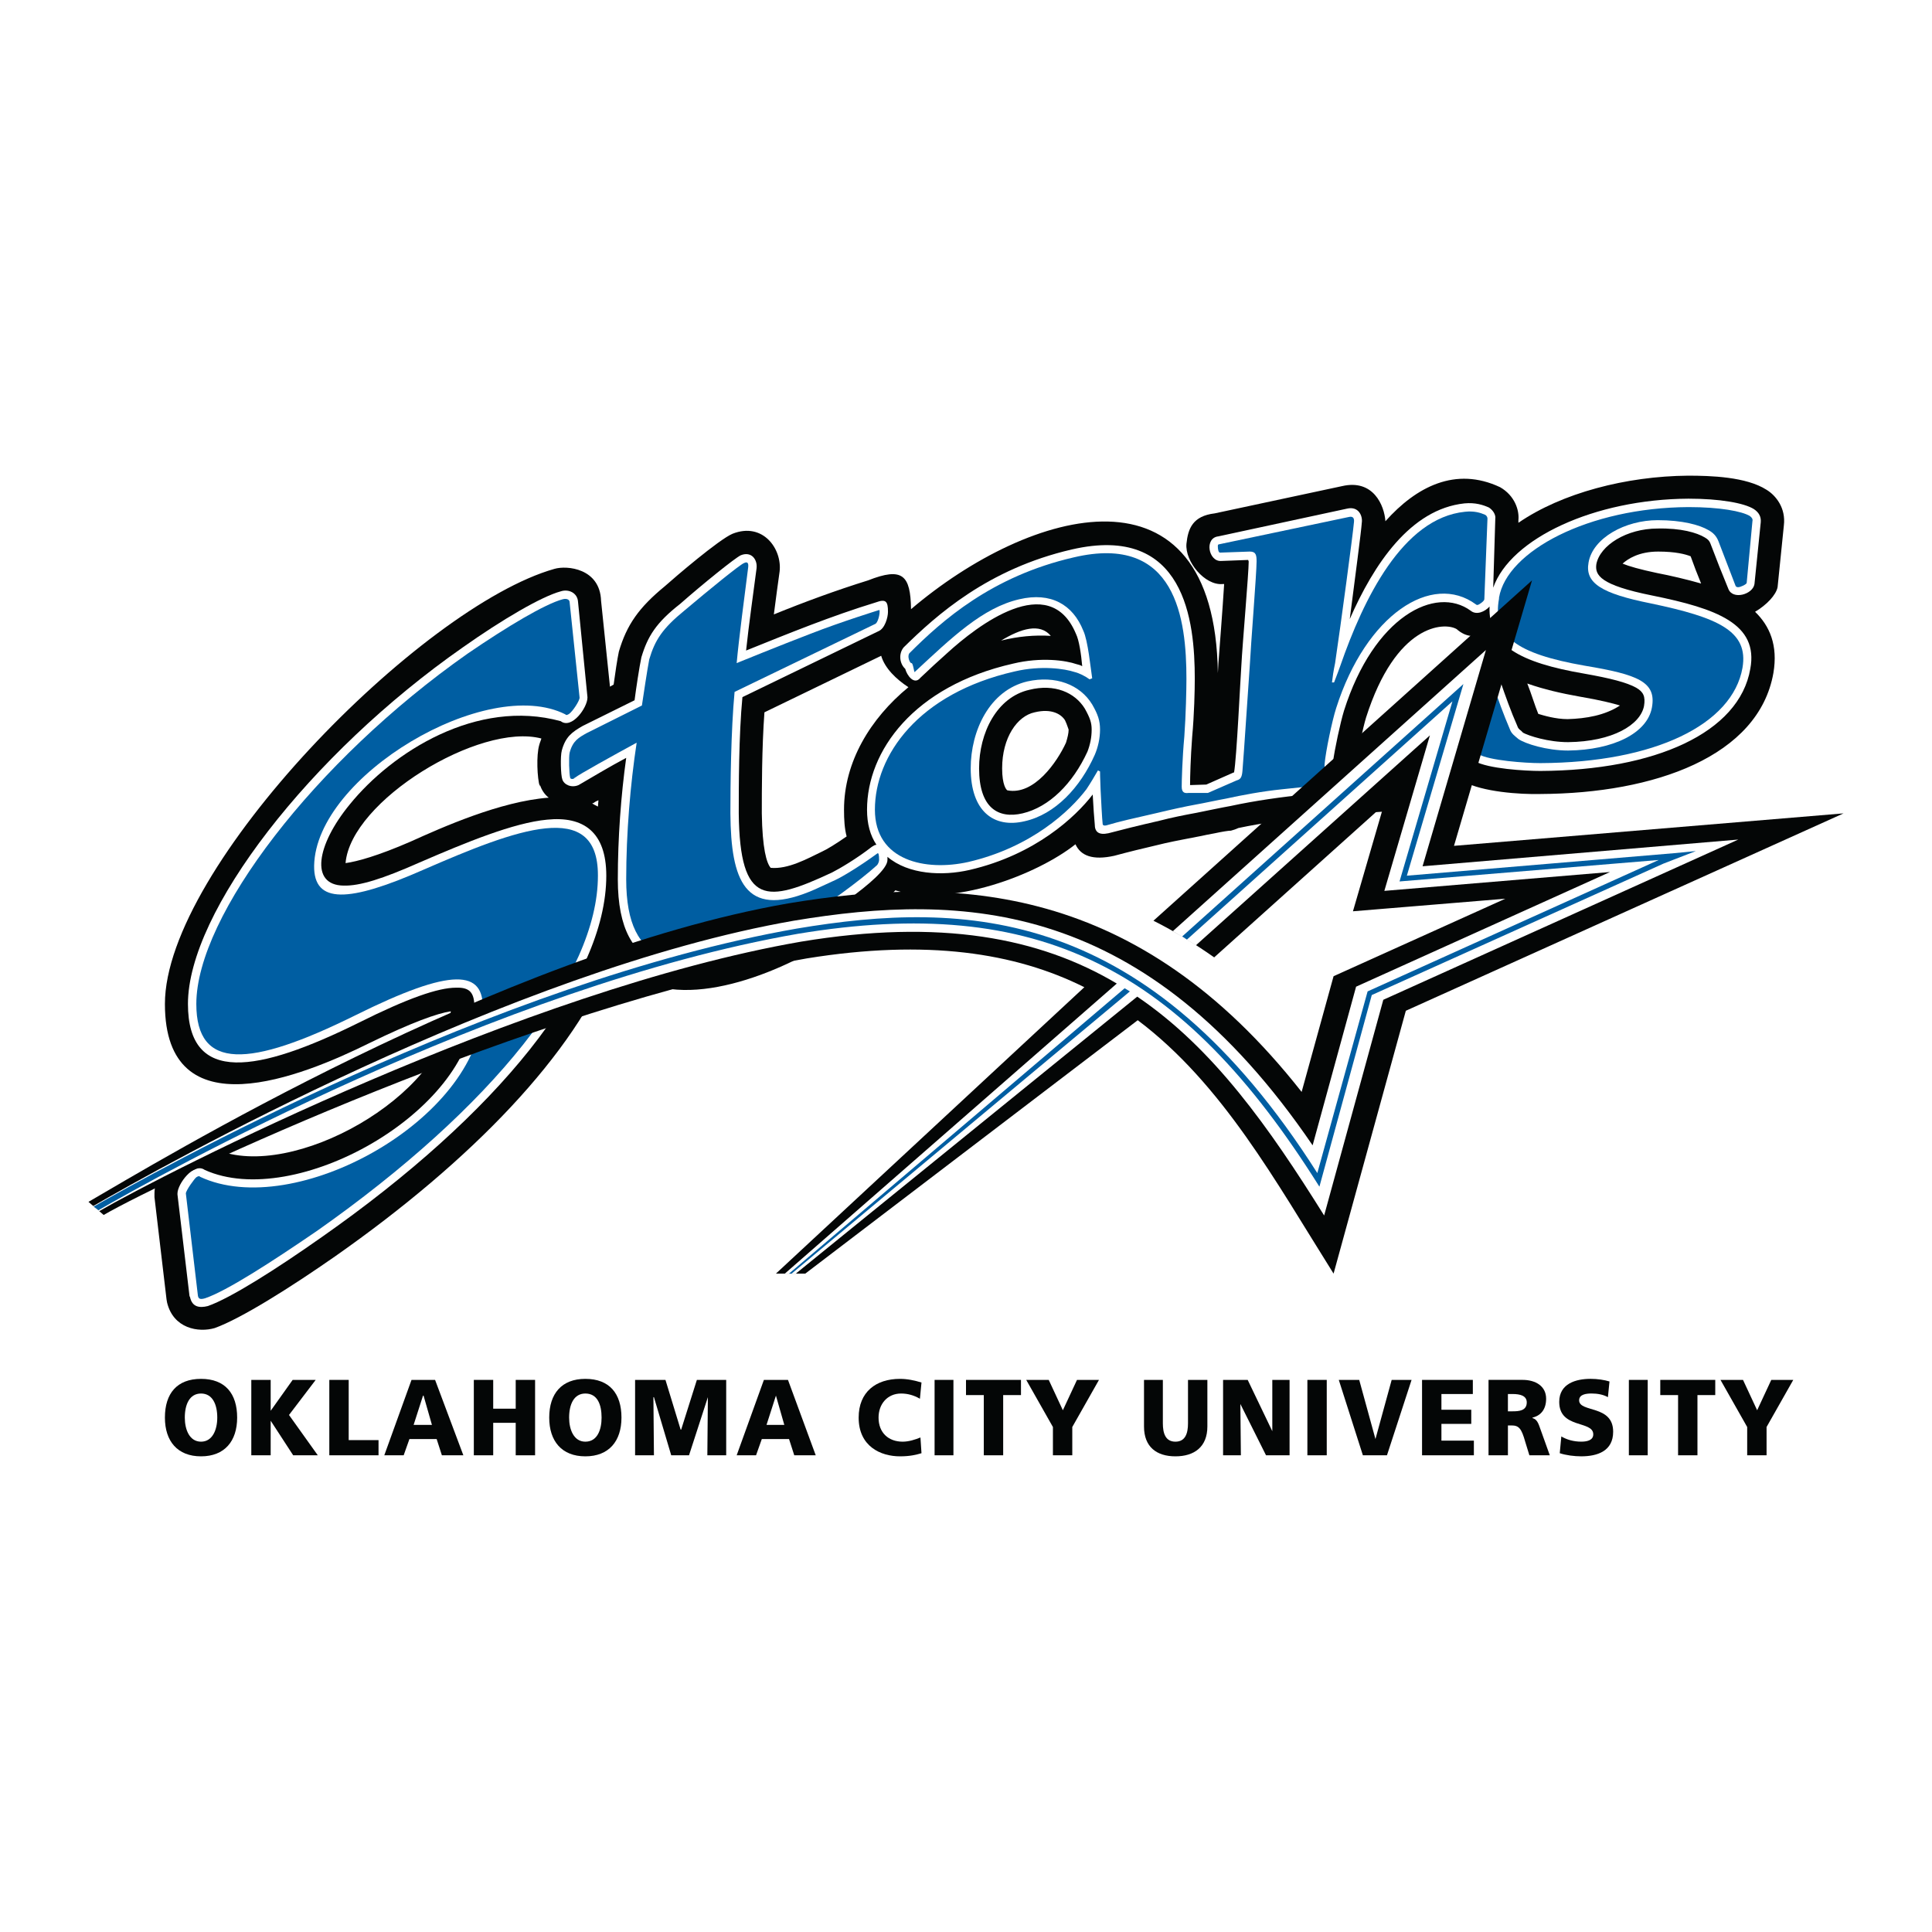<?xml version="1.0" encoding="utf-8"?>
<!-- Generator: Adobe Illustrator 13.0.0, SVG Export Plug-In . SVG Version: 6.00 Build 14948)  -->
<!DOCTYPE svg PUBLIC "-//W3C//DTD SVG 1.0//EN" "http://www.w3.org/TR/2001/REC-SVG-20010904/DTD/svg10.dtd">
<svg version="1.0" id="Layer_1" xmlns="http://www.w3.org/2000/svg" xmlns:xlink="http://www.w3.org/1999/xlink" x="0px" y="0px"
	 width="192.756px" height="192.756px" viewBox="0 0 192.756 192.756" enable-background="new 0 0 192.756 192.756"
	 xml:space="preserve">
<g>
	<polygon fill-rule="evenodd" clip-rule="evenodd" fill="#FFFFFF" points="0,0 192.756,0 192.756,192.756 0,192.756 0,0 	"/>
	<path fill-rule="evenodd" clip-rule="evenodd" fill="#040606" d="M168.676,55.501c-0.522-0.208-1.515-0.47-3.238-0.47
		c-1.934,0-3.03,0.732-3.553,1.202c0.627,0.261,1.725,0.575,3.448,0.94c1.357,0.261,2.925,0.627,4.388,1.045
		C169.355,57.33,168.989,56.389,168.676,55.501L168.676,55.501z M152.378,68.195c0.417,1.045,0.731,2.142,1.097,3.03
		c0.522,0.157,1.724,0.522,2.926,0.522c1.828-0.053,3.709-0.366,5.224-1.358c-0.68-0.209-1.881-0.522-4.022-0.888
		C155.825,69.188,153.997,68.77,152.378,68.195L152.378,68.195z M106.355,74.098c0.156-0.522,0.262-0.94,0.262-1.306
		c-0.053-0.104-0.157-0.522-0.366-0.94c-0.365-0.575-1.306-1.202-3.029-0.783c-1.725,0.366-3.239,2.507-3.239,5.589
		c0,1.671,0.418,2.142,0.522,2.194C103.169,79.374,105.468,76.031,106.355,74.098L106.355,74.098z M99.878,63.912
		c1.672-0.418,3.344-0.575,4.963-0.47C103.744,62.135,101.863,62.71,99.878,63.912L99.878,63.912z M59.08,80.158
		c0.157,0.104,0.366,0.209,0.575,0.313l0.052-0.627c-0.261,0.104-0.418,0.209-0.47,0.261L59.08,80.158L59.08,80.158z M54.013,73.68
		c-6.165-1.619-19.015,6.216-19.537,12.433c1.149-0.157,3.239-0.731,6.478-2.142c3.134-1.41,8.933-4.022,13.791-4.388
		c-0.47-0.366-0.731-0.836-0.888-1.306v0.209c-0.261-0.836-0.366-3.135-0.052-4.179C53.856,74.098,53.96,73.889,54.013,73.68
		L54.013,73.68z M87.916,65.427l-11.649,5.642c-0.261,3.552-0.261,7.783-0.261,10.082c0.052,3.5,0.47,4.963,0.888,5.433
		c1.724,0.157,3.604-0.888,5.119-1.62c0.47-0.208,1.411-0.783,2.456-1.515c-0.209-0.784-0.261-1.671-0.261-2.664
		c0-4.754,2.612-9.09,6.425-12.224C89.43,67.777,88.281,66.68,87.916,65.427L87.916,65.427z M44.976,100.896
		c-1.358,0.209-3.866,1.098-8.149,3.186c-6.634,3.291-20.373,8.881-20.373-3.916c0-13.688,25.545-39.65,38.866-43.411
		c1.253-0.366,4.545-0.052,4.649,3.187l0.888,8.567l0.366-0.209c0.157-1.149,0.365-2.56,0.522-3.291
		c0.783-2.664,1.985-4.388,4.597-6.53c0.993-0.888,5.381-4.649,6.739-5.224c3.03-1.202,4.963,1.515,4.702,3.761
		c-0.157,1.097-0.366,2.664-0.575,4.284c3.082-1.254,6.216-2.403,9.403-3.396c3.448-1.358,4.231-0.522,4.284,2.874
		c11.911-10.134,30.298-15.306,30.612,6.373l0.052-0.94c0.104-1.41,0.418-5.38,0.574-7.94h-0.156
		c-1.776,0.157-3.761-2.246-3.604-4.022c0.157-1.515,0.627-2.769,2.821-3.03l12.693-2.716c3.135-0.732,4.231,1.933,4.336,3.5
		c3.082-3.448,7-5.485,11.44-3.396c1.463,0.835,1.933,2.298,1.829,3.291v0.261c4.335-2.978,10.761-4.649,16.924-4.701
		c2.247,0,5.799,0.104,7.837,1.41c0.94,0.575,1.933,1.829,1.724,3.552l-0.627,6.164c-0.156,0.784-1.097,1.776-2.246,2.455
		c1.462,1.411,2.298,3.344,1.828,6.112c-1.463,8.306-11.858,12.016-23.246,12.067c-2.037,0.052-5.799-0.209-7.679-1.253
		c-1.307-0.679-2.09-2.038-1.829-3.657l0.575-6.112v0.262c0.104-1.149,1.724-2.665,2.978-3.291
		c-0.418-0.522-0.731-1.098-0.993-1.724c-0.47-0.052-0.939-0.261-1.41-0.679c-1.254-0.731-6.06-0.522-9.037,8.829
		c-0.156,0.522-0.365,1.358-0.522,2.194l2.299,0.104h-0.261c3.447,0.104,5.38,6.53,0.626,7.052
		c-4.962,0.366-9.978,0.626-14.888,1.671c-0.209,0.104-0.522,0.209-0.731,0.261c-0.261,0-0.888,0.104-1.619,0.261
		c-0.575,0.104-1.098,0.209-1.306,0.261c-1.045,0.209-2.508,0.47-3.657,0.731c-2.455,0.575-3.709,0.888-5.067,1.254
		c-2.142,0.47-3.343,0-3.865-1.149c-3.813,3.03-12.38,6.32-17.97,4.597c-2.299,2.56-6.635,5.015-8.306,6.06
		c-6.269,3.5-15.881,6.426-19.851,0.418c-3.813,9.82-14.104,20.478-27.738,30.037c-4.493,3.135-9.403,6.217-12.015,7.156
		c-1.62,0.471-4.127,0.053-4.753-2.559l-0.053-0.314l-1.202-10.186v-0.367c0-2.715,3.396-6.162,6.165-4.387
		C29.147,117.873,44.296,109.307,44.976,100.896L44.976,100.896z"/>
	<path fill-rule="evenodd" clip-rule="evenodd" fill="#FFFFFF" d="M54.587,81.777c3.604-0.366,5.903,1.201,5.903,5.589
		c0,10.448-10.918,23.821-28.365,36.043c-4.598,3.24-9.142,6.113-11.388,6.896c-0.836,0.209-1.567,0.104-1.776-0.889l-0.053-0.104
		l-1.201-10.135v-0.105c0-0.939,1.619-3.133,2.716-2.35c8.985,4.074,26.485-5.746,26.903-16.037
		c0.052-1.619-0.418-2.193-1.828-2.143c-1.776,0-4.806,1.045-9.716,3.5c-10.03,4.963-17.03,6.217-17.03-1.879
		c0-9.195,12.171-24.919,27.425-35.576c3.918-2.768,7.836-5.067,9.769-5.589c0.784-0.261,1.672,0.157,1.724,1.045l0.94,9.507v0.053
		c0,0.992-1.567,3.186-2.664,2.35c-8.358-2.298-16.821,3.083-21.052,8.306c-3.344,4.075-3.97,8.045-0.627,8.097
		c1.619,0.052,3.918-0.679,7.575-2.299C46.542,84.023,51.244,82.09,54.587,81.777L54.587,81.777z"/>
	<path fill-rule="evenodd" clip-rule="evenodd" fill="#FFFFFF" d="M108.497,74.986c0.262-0.679,0.418-1.411,0.418-2.194
		c0-0.679-0.156-1.149-0.679-2.089c-0.992-1.619-3.03-2.508-5.537-1.881c-3.239,0.731-5.015,4.284-5.015,7.836
		c0,3.918,1.88,5.067,4.335,4.492C104.685,80.523,107.034,78.172,108.497,74.986L108.497,74.986z M109.02,79.27
		c-1.724,2.246-5.746,6.007-12.276,7.522c-2.716,0.627-6.112,0.47-8.202-1.306c0,0.104,0,0.209,0,0.313
		c0,1.776-7.574,6.425-8.671,7.104c-0.836,0.47-2.246,1.097-3.448,1.567c-8.515,3.447-14.783,3.187-14.783-6.739
		c0-4.126,0.313-8.358,0.836-12.119c-1.672,0.888-3.134,1.776-4.754,2.716c-0.731,0.314-1.463-0.052-1.62-0.574
		c-0.157-0.418-0.208-2.299-0.052-2.874c0.366-1.358,0.993-1.828,2.09-2.455l5.171-2.56c0.157-1.202,0.47-3.291,0.679-4.284
		c0.627-2.089,1.462-3.448,3.866-5.328c2.194-1.933,5.485-4.597,6.06-4.858c1.045-0.418,1.671,0.418,1.567,1.306
		c-0.261,2.037-0.784,5.694-1.045,8.202c4.284-1.724,8.515-3.448,12.955-4.806c0.993-0.366,1.201-0.104,1.201,0.94
		c0,0.575-0.313,1.672-0.94,1.933l-13.582,6.582c-0.366,3.813-0.366,8.985-0.366,11.597c0.104,9.299,2.821,8.933,9.298,5.903
		c0.731-0.366,2.507-1.411,3.97-2.56c0.157-0.104,0.313-0.208,0.47-0.208c-0.627-0.94-0.94-2.09-0.94-3.5
		c0-5.851,4.649-12.328,14.574-14.575c2.821-0.679,5.276-0.313,6.321,0.052c0.209,0.052,0.418,0.104,0.574,0.209
		c-0.104-1.202-0.313-2.612-0.627-3.239c-2.663-6.373-9.873-0.784-12.85,1.933c-0.888,0.783-1.724,1.567-2.665,2.455
		c-0.626,0.784-1.358-0.261-1.515-0.888c-0.575-0.522-0.679-1.515-0.157-2.142c3.291-3.238,8.411-7.835,16.768-9.768
		c11.336-2.612,12.276,7.208,12.276,12.903c0,1.097-0.052,3.552-0.261,5.798c-0.157,2.089-0.209,4.022-0.209,4.806l1.619-0.052
		l2.717-1.202h0.052c0.262-1.41,0.627-9.299,0.731-10.709c0.104-2.037,0.731-9.194,0.731-10.343l-0.053-0.157l-2.716,0.104
		c-1.254,0.052-1.672-2.298-0.262-2.455l12.851-2.769c1.149-0.261,1.567,0.731,1.463,1.41c-0.052,0.836-0.679,5.538-1.201,9.612
		c2.402-5.485,6.06-10.97,11.44-11.544c1.097-0.104,1.881,0.157,2.455,0.418c0.47,0.313,0.679,0.784,0.626,1.097l-0.208,6.895
		c1.724-4.91,10.082-8.828,19.484-8.88c3.082,0,5.538,0.418,6.53,1.044c0.47,0.314,0.731,0.731,0.679,1.307l-0.627,6.164
		c-0.156,1.045-2.193,1.62-2.611,0.47c-0.627-1.515-1.202-2.977-1.776-4.492c-0.104-0.261-0.209-0.418-0.574-0.627
		c-0.784-0.47-2.352-0.94-4.702-0.888c-3.082,0-5.746,1.672-6.112,3.552c-0.156,1.097,0.366,2.09,5.59,3.135
		c6.426,1.306,10.604,2.82,9.769,7.313c-1.097,6.373-9.507,10.134-20.947,10.187c-1.463,0-5.224-0.209-6.582-0.993
		c-0.522-0.261-0.731-0.731-0.627-1.358l0.574-6.111c0.053-0.731,0.993-1.254,1.672-1.254c0.262,0,0.784,0.104,0.94,0.679
		c0.522,1.515,1.097,3.134,1.724,4.544c0.053,0.209,0.209,0.366,0.366,0.47l0.209,0.209c0.574,0.313,2.507,0.94,4.492,0.94
		c4.44-0.052,7.209-1.724,7.575-3.604c0.156-0.94-0.053-1.411-0.784-1.829c-0.94-0.522-2.56-0.94-5.224-1.41
		c-6.373-1.097-9.56-2.821-9.403-6.687c-0.47,0.522-1.306,0.888-1.881,0.418c-3.499-2.56-9.664,0.574-12.642,9.978
		c-0.365,1.201-0.939,3.865-1.097,5.119l5.015,0.157c1.149,0.052,1.567,2.299,0.209,2.403c-5.171,0.418-10.396,0.731-15.462,1.829
		c-0.628,0.104-2.873,0.575-3.396,0.679c-1.149,0.209-2.455,0.47-3.657,0.783c-2.507,0.575-3.709,0.888-5.119,1.254
		c-0.992,0.209-1.358-0.157-1.358-0.888C109.177,81.83,109.072,80.314,109.02,79.27L109.02,79.27z"/>
	<path fill-rule="evenodd" clip-rule="evenodd" fill="#005EA2" d="M149.557,59.732c-0.679,3.709,1.672,5.485,8.567,6.687
		c5.328,0.888,7.156,1.62,6.687,4.179s-3.866,4.231-8.358,4.283c-2.142,0-4.283-0.679-4.962-1.149
		c-0.366-0.313-0.68-0.522-0.837-0.94c-0.626-1.463-1.253-3.134-1.724-4.649c-0.052-0.104-0.156-0.104-0.209-0.104
		c-0.209,0-0.836,0.209-0.836,0.47l-0.627,6.165c-0.052,0.313,0.053,0.47,0.262,0.574c1.045,0.627,4.649,0.888,6.164,0.888
		c11.44-0.052,19.172-3.866,20.164-9.508c0.627-3.656-2.402-5.015-9.142-6.425c-4.963-0.993-6.582-2.037-6.217-4.075
		c0.418-2.455,3.657-4.231,6.896-4.231c2.455,0,4.18,0.47,5.067,0.993c0.47,0.261,0.783,0.575,0.993,1.097
		c0.574,1.515,1.148,2.978,1.724,4.492c0.104,0.104,0.156,0.104,0.261,0.104c0.209,0,0.783-0.261,0.836-0.417l0.574-6.164
		c0.053-0.209-0.052-0.366-0.261-0.522c-0.784-0.471-2.978-0.888-6.112-0.888c-9.978,0.052-18.127,4.388-18.91,9.037V59.732
		L149.557,59.732z"/>
	<path fill-rule="evenodd" clip-rule="evenodd" fill="#005EA2" d="M102.229,81.934c3.03-0.679,5.538-3.343,7-6.634
		c0.313-0.731,0.522-1.619,0.522-2.507c0-0.888-0.209-1.515-0.783-2.507c-1.201-1.985-3.657-2.925-6.478-2.298
		c-3.762,0.888-5.642,4.91-5.642,8.671C96.848,80.941,99.146,82.665,102.229,81.934L102.229,81.934z M108.706,67.777l0.262-0.104
		c-0.157-0.992-0.418-3.761-0.889-4.753c-1.045-2.612-3.238-3.866-6.372-3.134c-3.657,0.836-6.739,3.813-10.448,7.261
		c-0.052,0.104-0.157-0.888-0.313-0.888c-0.157,0.052-0.47-0.679-0.209-0.992c3.239-3.239,8.201-7.679,16.403-9.56
		c10.238-2.403,11.23,6.216,11.23,12.119c0,1.044-0.052,3.552-0.209,5.746c-0.209,2.298-0.261,4.44-0.261,5.015
		c0,0.574,0.261,0.679,0.679,0.626h1.933l2.874-1.254c0.417-0.104,0.522-0.365,0.574-0.94c0.157-1.88,0.574-8.358,0.731-10.5
		c0.104-2.089,0.679-9.246,0.679-10.396c0-0.627-0.052-0.993-0.679-0.993l-2.926,0.104c-0.209,0.052-0.261-0.365-0.261-0.627
		c0-0.104,0-0.208,0.156-0.208l12.903-2.716c0.418-0.104,0.574,0.104,0.522,0.522c-0.104,1.201-1.306,10.186-1.881,14.052
		c-0.156,0.731-0.261,1.463-0.313,1.933h0.209c0.313-0.836,0.47-1.202,0.627-1.672c2.299-6.634,6.217-14.731,12.433-15.358
		c0.94-0.104,1.567,0.104,2.037,0.313c0.157,0.105,0.209,0.262,0.209,0.366l-0.313,8.044c0,0.209-0.574,0.575-0.679,0.575
		c-0.052,0-0.104,0-0.157-0.052c-4.388-3.239-10.97,0.993-13.947,10.343c-0.418,1.306-1.045,4.336-1.149,5.538
		c-0.052,0.575,0.053,0.627,0.418,0.627l5.381,0.209c0.209-0.052,0.313,0.365,0.261,0.679c0,0.052,0,0.104-0.104,0.104
		c-2.089,0.157-5.484,0.418-10.187,0.94c-2.037,0.209-3.97,0.575-5.642,0.94c-0.888,0.157-2.298,0.47-2.925,0.575
		c-1.149,0.209-2.56,0.522-3.866,0.836c-2.508,0.574-3.709,0.835-5.119,1.253c-0.209,0.052-0.366,0-0.366-0.157
		c-0.052-0.365-0.156-2.403-0.208-3.448c0-0.366-0.053-1.097-0.053-1.776l-0.209-0.104c-0.365,0.627-0.731,1.254-1.149,1.88
		c-1.619,2.142-5.484,5.799-11.805,7.261c-4.232,0.94-9.299-0.104-9.299-5.224c0-5.381,4.283-11.597,13.948-13.791
		c2.664-0.627,5.015-0.261,5.955,0.052C107.661,67.15,108.288,67.464,108.706,67.777L108.706,67.777z"/>
	<path fill-rule="evenodd" clip-rule="evenodd" fill="#005EA2" d="M59.654,87.314c0-7.679-8.097-4.597-17.448-0.522
		c-7.365,3.239-10.917,3.448-10.865-0.418c0.157-8.933,17.239-19.067,25.075-15.097c0.052,0.105,0.208,0.052,0.365-0.052
		c0.366-0.261,1.045-1.306,1.045-1.619l-0.993-9.508c0-0.261-0.261-0.418-0.679-0.313c-1.776,0.47-5.537,2.716-9.507,5.433
		c-15.253,10.709-27.06,26.171-27.06,34.949c0,6.633,5.276,6.371,15.829,1.148c9.769-4.858,12.902-4.545,12.746-0.574
		c-0.47,10.969-18.754,21.104-28.209,16.664c-0.052-0.105-0.209-0.053-0.366,0.051c-0.157,0.105-1.044,1.307-1.044,1.619
		l1.201,10.188c0.052,0.314,0.209,0.418,0.731,0.262c2.142-0.732,6.53-3.553,11.179-6.738c17.448-12.277,28-25.441,28-35.418V87.314
		L59.654,87.314z"/>
	<path fill-rule="evenodd" clip-rule="evenodd" fill="#005EA2" d="M87.341,62.24l-14.052,6.791
		c-0.366,3.866-0.418,9.403-0.418,12.119c0.052,6.739,1.463,10.396,7.836,7.836c0.679-0.261,1.724-0.784,2.664-1.202
		c0.784-0.366,2.56-1.463,4.127-2.612c0.157-0.157,0.209,0.104,0.209,0.627c0,0.157-0.104,0.418-0.209,0.522
		c-1.724,1.567-5.171,4.075-8.045,5.851c-0.784,0.47-2.142,1.097-3.343,1.567c-8.515,3.395-13.634,2.873-13.634-6.008
		c0-4.649,0.417-9.507,1.044-13.634c-2.298,1.253-5.798,3.187-6.164,3.5c-0.052,0-0.052,0-0.052,0.052l-0.104,0.052
		c-0.104,0.052-0.313,0-0.313-0.104c-0.105-0.366-0.157-2.09-0.053-2.508c0.313-1.201,0.94-1.515,1.672-1.933l5.537-2.769
		c0.157-1.045,0.522-3.5,0.731-4.597c0.574-1.933,1.306-3.082,3.552-4.91c2.351-1.985,5.485-4.545,5.903-4.702
		c0.313-0.157,0.47-0.052,0.418,0.418c-0.313,2.455-0.94,7.209-1.149,9.56c0,0,4.492-1.828,7.366-2.925
		c3.082-1.202,6.791-2.351,6.791-2.351c0.104-0.052,0.104,0,0.104,0.156C87.759,61.457,87.549,62.135,87.341,62.24L87.341,62.24z"/>
	<path fill-rule="evenodd" clip-rule="evenodd" fill="#040606" d="M16.453,141.434c0,2.352,1.254,3.865,3.604,3.865
		s3.604-1.514,3.604-3.865c0-2.402-1.202-3.865-3.604-3.865S16.453,139.031,16.453,141.434L16.453,141.434z M18.438,141.434
		c0-1.307,0.47-2.402,1.619-2.402s1.62,1.096,1.62,2.402c0,1.201-0.47,2.402-1.62,2.402S18.438,142.635,18.438,141.434
		L18.438,141.434z"/>
	<polygon fill-rule="evenodd" clip-rule="evenodd" fill="#040606" points="25.072,145.195 27.005,145.195 27.005,141.746 
		27.005,141.746 29.251,145.195 31.707,145.195 28.834,141.172 31.498,137.672 29.199,137.672 27.005,140.754 27.005,140.754 
		27.005,137.672 25.072,137.672 25.072,145.195 	"/>
	<polygon fill-rule="evenodd" clip-rule="evenodd" fill="#040606" points="32.856,145.195 37.766,145.195 37.766,143.68 
		34.789,143.68 34.789,137.672 32.856,137.672 32.856,145.195 	"/>
	<path fill-rule="evenodd" clip-rule="evenodd" fill="#040606" d="M38.341,145.195h1.933l0.575-1.621h2.716l0.522,1.621h2.142
		l-2.821-7.523h-2.351L38.341,145.195L38.341,145.195z M43.095,142.164h-1.829l0.94-2.924h0.052L43.095,142.164L43.095,142.164z"/>
	<polygon fill-rule="evenodd" clip-rule="evenodd" fill="#040606" points="47.274,145.195 49.207,145.195 49.207,141.955 
		51.453,141.955 51.453,145.195 53.386,145.195 53.386,137.672 51.453,137.672 51.453,140.545 49.207,140.545 49.207,137.672 
		47.274,137.672 47.274,145.195 	"/>
	<path fill-rule="evenodd" clip-rule="evenodd" fill="#040606" d="M54.796,141.434c0,2.352,1.253,3.865,3.604,3.865
		c2.351,0,3.604-1.514,3.604-3.865c0-2.402-1.202-3.865-3.604-3.865C56.05,137.568,54.796,139.031,54.796,141.434L54.796,141.434z
		 M56.781,141.434c0-1.307,0.47-2.402,1.62-2.402c1.201,0,1.619,1.096,1.619,2.402c0,1.201-0.418,2.402-1.619,2.402
		C57.251,143.836,56.781,142.635,56.781,141.434L56.781,141.434z"/>
	<polygon fill-rule="evenodd" clip-rule="evenodd" fill="#040606" points="63.363,145.195 65.244,145.195 65.191,139.396 
		65.244,139.396 66.968,145.195 68.744,145.195 70.625,139.396 70.625,139.396 70.572,145.195 72.453,145.195 72.453,137.672 
		69.527,137.672 67.96,142.635 67.908,142.635 66.393,137.672 63.363,137.672 63.363,145.195 	"/>
	<path fill-rule="evenodd" clip-rule="evenodd" fill="#040606" d="M73.498,145.195h1.933l0.575-1.621h2.716l0.522,1.621h2.142
		l-2.769-7.523h-2.403L73.498,145.195L73.498,145.195z M78.251,142.164h-1.776l0.94-2.924l0,0L78.251,142.164L78.251,142.164z"/>
	<path fill-rule="evenodd" clip-rule="evenodd" fill="#040606" d="M91.833,143.418c-0.522,0.209-1.149,0.418-1.776,0.418
		c-1.41,0-2.403-0.887-2.403-2.402c0-1.359,0.888-2.402,2.246-2.402c0.627,0,1.254,0.156,1.881,0.521l0.157-1.619
		c-0.679-0.209-1.411-0.365-2.142-0.365c-2.403,0-4.127,1.305-4.127,3.865c0,2.873,2.194,3.865,4.127,3.865
		c0.993,0,1.62-0.156,2.142-0.312L91.833,143.418L91.833,143.418z"/>
	<polygon fill-rule="evenodd" clip-rule="evenodd" fill="#040606" points="93.244,145.195 95.124,145.195 95.124,137.672 
		93.244,137.672 93.244,145.195 	"/>
	<polygon fill-rule="evenodd" clip-rule="evenodd" fill="#040606" points="98.154,145.195 100.087,145.195 100.087,139.188 
		101.863,139.188 101.863,137.672 96.378,137.672 96.378,139.188 98.154,139.188 98.154,145.195 	"/>
	<polygon fill-rule="evenodd" clip-rule="evenodd" fill="#040606" points="105.05,145.195 106.982,145.195 106.982,142.373 
		109.646,137.672 107.452,137.672 106.042,140.701 104.632,137.672 102.386,137.672 105.05,142.373 105.05,145.195 	"/>
	<path fill-rule="evenodd" clip-rule="evenodd" fill="#040606" d="M120.46,137.672h-1.933v4.336c0,0.992-0.262,1.828-1.254,1.828
		s-1.254-0.836-1.254-1.828v-4.336h-1.881v4.65c0,2.037,1.254,2.977,3.135,2.977s3.187-0.939,3.187-2.977V137.672L120.46,137.672z"
		/>
	<polygon fill-rule="evenodd" clip-rule="evenodd" fill="#040606" points="122.027,145.195 123.803,145.195 123.751,140.074 
		123.751,140.074 126.311,145.195 128.661,145.195 128.661,137.672 126.938,137.672 126.938,142.791 126.938,142.791 
		124.482,137.672 122.027,137.672 122.027,145.195 	"/>
	<polygon fill-rule="evenodd" clip-rule="evenodd" fill="#040606" points="130.438,145.195 132.37,145.195 132.37,137.672 
		130.438,137.672 130.438,145.195 	"/>
	<polygon fill-rule="evenodd" clip-rule="evenodd" fill="#040606" points="135.975,145.195 138.378,145.195 140.833,137.672 
		138.848,137.672 137.229,143.574 137.229,143.574 135.609,137.672 133.571,137.672 135.975,145.195 	"/>
	<polygon fill-rule="evenodd" clip-rule="evenodd" fill="#040606" points="141.878,145.195 147.049,145.195 147.049,143.732 
		143.811,143.732 143.811,142.061 146.788,142.061 146.788,140.65 143.811,140.65 143.811,139.082 146.945,139.082 146.945,137.672 
		141.878,137.672 141.878,145.195 	"/>
	<path fill-rule="evenodd" clip-rule="evenodd" fill="#040606" d="M148.512,145.195h1.934v-2.979h0.365
		c0.731,0,0.992,0.314,1.358,1.619l0.418,1.359h2.037l-0.731-2.039c-0.365-0.939-0.418-1.514-0.992-1.67v-0.053
		c0.888-0.209,1.357-0.889,1.357-1.881c0-1.254-1.045-1.881-2.351-1.881h-3.396V145.195L148.512,145.195z M150.445,139.082h0.47
		c0.731,0,1.41,0.158,1.41,0.836c0,0.836-0.783,0.889-1.41,0.889h-0.47V139.082L150.445,139.082z"/>
	<path fill-rule="evenodd" clip-rule="evenodd" fill="#040606" d="M155.616,144.986c0.627,0.209,1.463,0.312,2.142,0.312
		c1.62,0,3.187-0.521,3.187-2.455c0-2.717-3.395-1.881-3.395-3.135c0-0.627,0.783-0.678,1.253-0.678
		c0.575,0,1.149,0.104,1.619,0.365l0.157-1.566c-0.522-0.158-1.201-0.262-1.881-0.262c-1.463,0-3.134,0.469-3.134,2.299
		c0,2.715,3.396,1.828,3.396,3.238c0,0.574-0.575,0.73-1.202,0.73c-0.783,0-1.463-0.209-1.985-0.521L155.616,144.986
		L155.616,144.986z"/>
	<polygon fill-rule="evenodd" clip-rule="evenodd" fill="#040606" points="162.512,145.195 164.393,145.195 164.393,137.672 
		162.512,137.672 162.512,145.195 	"/>
	<polygon fill-rule="evenodd" clip-rule="evenodd" fill="#040606" points="167.422,145.195 169.355,145.195 169.355,139.188 
		171.131,139.188 171.131,137.672 165.646,137.672 165.646,139.188 167.422,139.188 167.422,145.195 	"/>
	<polygon fill-rule="evenodd" clip-rule="evenodd" fill="#040606" points="174.317,145.195 176.251,145.195 176.251,142.373 
		178.915,137.672 176.721,137.672 175.311,140.701 173.9,137.672 171.653,137.672 174.317,142.373 174.317,145.195 	"/>
	<path fill-rule="evenodd" clip-rule="evenodd" fill="#040606" d="M77.416,127.068l30.768-28.574
		c-6.896-3.448-15.723-4.807-27.686-2.874c-27.321,4.806-63.731,21.888-70.156,25.597l-1.515-1.307
		c6.687-3.865,41.06-24.76,69.791-29.775c16.925-2.821,34.895-1.985,51.246,18.806l3.187-11.545l17.134-7.731l-15.201,1.254
		l3.082-10.604l-16.926,15.202c-1.933-1.358-3.97-2.612-6.06-3.657l37.769-33.956l-7.783,26.485l38.865-3.239l-43.671,19.694
		l-7.209,26.225c-5.747-9.143-11.075-18.91-19.538-25.283l-33.171,25.283H77.416L77.416,127.068z"/>
	<path fill-rule="evenodd" clip-rule="evenodd" fill="#FFFFFF" d="M78.304,127.068l33.119-28.939
		c-7.731-4.598-17.604-6.479-31.5-4.18c-27.738,4.805-63.574,23.141-70.052,26.903l-0.575-0.521
		c6.582-3.814,41.687-23.561,69.895-28.471c16.926-2.821,35.053-2.142,51.769,22.41l4.336-15.828l25.335-11.44l-22.515,1.881
		l4.545-15.515l-23.351,20.948c-0.731-0.47-1.515-0.94-2.299-1.411l31.239-28.052l-6.321,21.575l31.5-2.665l-35.418,15.986
		l-5.902,21.521c-5.485-8.777-11.022-16.664-18.649-21.836L79.4,127.068H78.304L78.304,127.068z"/>
	<polygon fill-rule="evenodd" clip-rule="evenodd" fill="#005EA2" points="78.722,127.068 112.206,98.598 112.729,98.912 
		78.982,127.068 78.722,127.068 	"/>
	<path fill-rule="evenodd" clip-rule="evenodd" fill="#005EA2" d="M9.819,120.746l-0.47-0.365
		c5.537-3.186,39.962-22.463,70.156-27.738c16.821-2.821,35-2.246,51.925,24.395l5.016-18.125l29.044-13.113l-25.858,2.142
		l5.277-17.97L118.423,93.74l-0.471-0.313l28.053-25.179l-5.642,19.119l26.693-2.247l2.142-0.209l-3.239,1.254l-29.097,13.112
		l-5.224,19.119C117.9,96.508,103.587,89.195,79.609,93.165C49.572,98.389,15.513,117.455,9.819,120.746L9.819,120.746z"/>
</g>
</svg>
